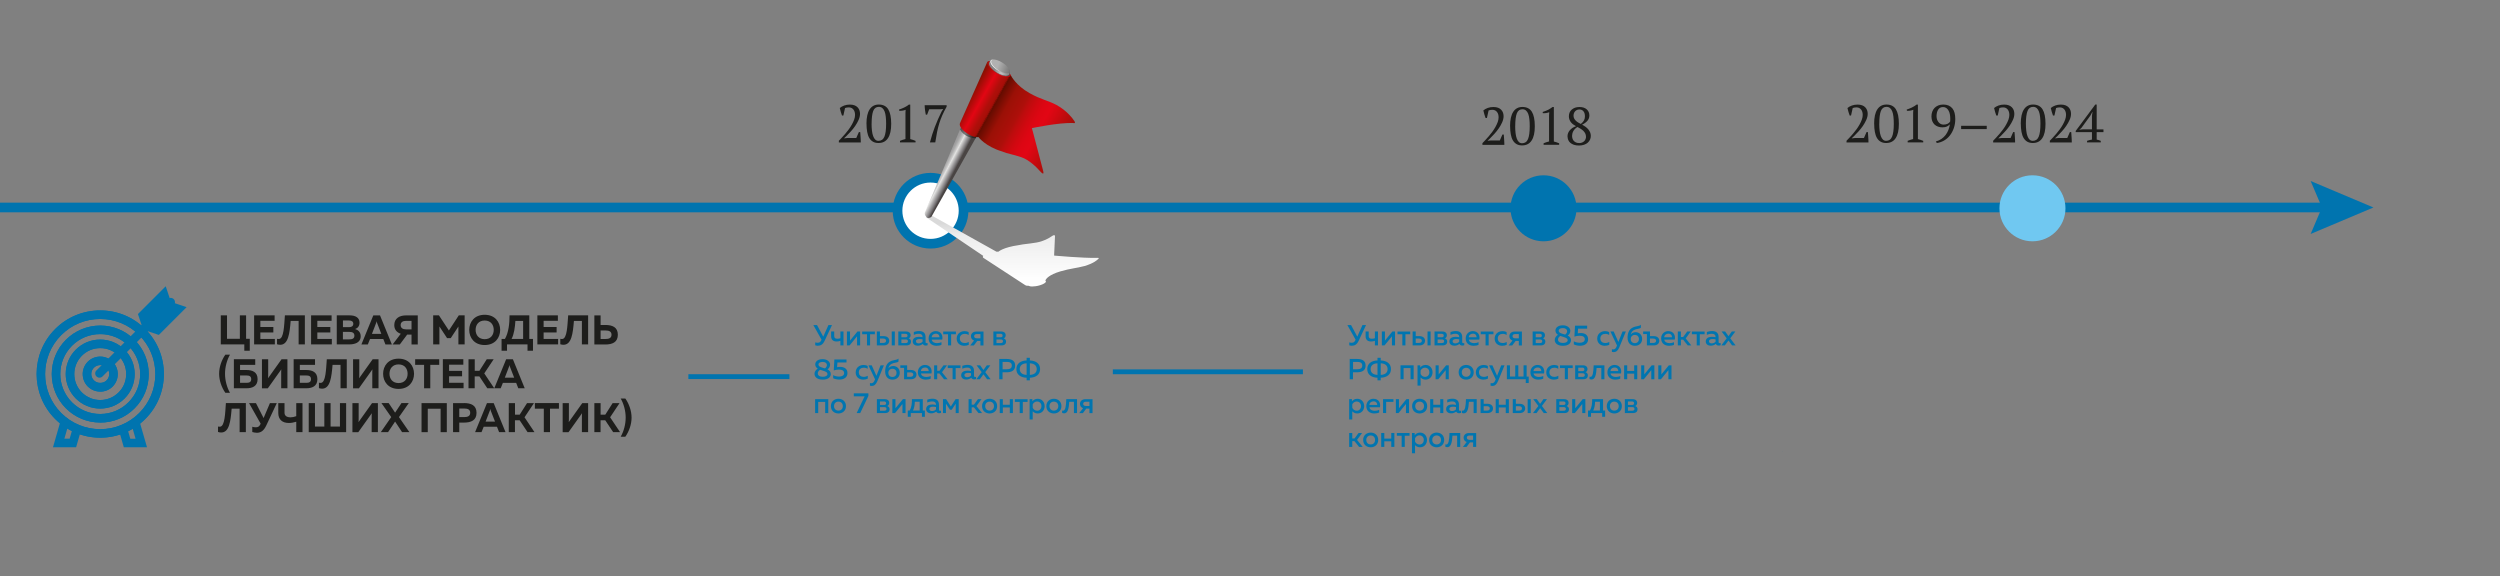 <?xml version="1.0" encoding="UTF-8"?><svg xmlns="http://www.w3.org/2000/svg" xmlns:xlink="http://www.w3.org/1999/xlink" viewBox="0 0 517.28 119.26"><rect x="0" y="0" width="517.28" height="119.26" fill="#808080" stroke="none"/><defs><style>.cls-1{fill:#0074af;}.cls-2{fill:#0075b0;}.cls-3{fill:#1d1d1b;}.cls-4{fill:#70c8f1;}.cls-5{fill:#494443;}.cls-6{stroke-dasharray:0 1;stroke-width:.5px;}.cls-6,.cls-7,.cls-8,.cls-9{stroke:#0074af;stroke-miterlimit:10;}.cls-6,.cls-8,.cls-9{fill:none;}.cls-7{fill:#fff;}.cls-7,.cls-8{stroke-width:2px;}.cls-10{fill:url(#linear-gradient-8);}.cls-11{fill:url(#linear-gradient-3);}.cls-12{fill:url(#linear-gradient-4);}.cls-13{fill:url(#linear-gradient-2);}.cls-14{fill:url(#linear-gradient-6);}.cls-15{fill:url(#linear-gradient-7);}.cls-16{fill:url(#linear-gradient-5);}.cls-17{fill:url(#linear-gradient);mix-blend-mode:multiply;}.cls-18{isolation:isolate;}</style><linearGradient id="linear-gradient" x1="209.48" y1="58.17" x2="209.48" y2="46.21" gradientTransform="matrix(1, 0, 0, 1, 0, 0)" gradientUnits="userSpaceOnUse"><stop offset="0" stop-color="#fff"/><stop offset=".8" stop-color="#ececec"/><stop offset="1" stop-color="#d9d9d9"/></linearGradient><linearGradient id="linear-gradient-2" x1="384.66" y1="33.36" x2="387.45" y2="35.31" gradientTransform="translate(-195.05) skewX(10)" gradientUnits="userSpaceOnUse"><stop offset="0" stop-color="#9c9b9c"/><stop offset=".07" stop-color="#a1a0a1"/><stop offset=".16" stop-color="#b1b1b1"/><stop offset=".26" stop-color="#cccbcb"/><stop offset=".32" stop-color="#e3e3e2"/><stop offset=".51" stop-color="#9f9d9e"/><stop offset=".61" stop-color="#7d7a7c"/><stop offset=".74" stop-color="#494443"/></linearGradient><linearGradient id="linear-gradient-3" x1="199.52" y1="25.25" x2="202.65" y2="27.14" gradientTransform="matrix(1, 0, 0, 1, 0, 0)" gradientUnits="userSpaceOnUse"><stop offset="0" stop-color="#4d4c4c"/><stop offset=".39" stop-color="#7a7a7b"/><stop offset=".84" stop-color="#2b2b2a"/><stop offset="1" stop-color="#2b2523"/></linearGradient><linearGradient id="linear-gradient-4" x1="220.23" y1="30.09" x2="200.95" y2="19.39" gradientTransform="matrix(1, 0, 0, 1, 0, 0)" gradientUnits="userSpaceOnUse"><stop offset="0" stop-color="#9b1006"/><stop offset=".06" stop-color="#ae0d09"/><stop offset=".21" stop-color="#d30811"/><stop offset=".28" stop-color="#e20614"/><stop offset=".35" stop-color="#dd0613"/><stop offset=".41" stop-color="#d10810"/><stop offset=".48" stop-color="#bd0c0d"/><stop offset=".52" stop-color="#ad0f0a"/><stop offset=".65" stop-color="#9b1006"/><stop offset=".76" stop-color="#630c00"/><stop offset=".76" stop-color="#710c02"/><stop offset=".77" stop-color="#870d04"/><stop offset=".77" stop-color="#980e07"/><stop offset=".78" stop-color="#a40e08"/><stop offset=".79" stop-color="#ab0e09"/><stop offset=".81" stop-color="#ad0f0a"/><stop offset=".89" stop-color="#e20613"/><stop offset=".91" stop-color="#d20710"/><stop offset=".96" stop-color="#aa0c08"/><stop offset="1" stop-color="#881002"/></linearGradient><linearGradient id="linear-gradient-5" x1="474.83" y1="100.54" x2="478.73" y2="103.75" gradientTransform="translate(-288.13 -50.54) rotate(-4.48) scale(.99 1.01) skewX(10.02)" gradientUnits="userSpaceOnUse"><stop offset="0" stop-color="#ad140e"/><stop offset="0" stop-color="#ae130e"/><stop offset=".3" stop-color="#d30911"/><stop offset=".46" stop-color="#e20613"/><stop offset=".58" stop-color="#d20710"/><stop offset=".82" stop-color="#aa0c08"/><stop offset="1" stop-color="#881002"/></linearGradient><linearGradient id="linear-gradient-6" x1="475.31" y1="100.58" x2="479.8" y2="103.6" gradientTransform="translate(-288.13 -50.54) rotate(-4.48) scale(.99 1.01) skewX(10.02)" gradientUnits="userSpaceOnUse"><stop offset="0" stop-color="#868586"/><stop offset=".27" stop-color="#c2c2c3"/><stop offset=".61" stop-color="#767475"/><stop offset=".74" stop-color="#494443"/></linearGradient><linearGradient id="linear-gradient-7" x1="475.83" y1="100.33" x2="479.14" y2="102.57" gradientTransform="translate(-288.13 -50.54) rotate(-4.48) scale(.99 1.01) skewX(10.02)" gradientUnits="userSpaceOnUse"><stop offset=".01" stop-color="#b1b1b1"/><stop offset="1" stop-color="#575756"/></linearGradient><linearGradient id="linear-gradient-8" x1="475.57" y1="100.29" x2="478.28" y2="102.22" gradientTransform="translate(-288.13 -50.54) rotate(-4.48) scale(.99 1.01) skewX(10.02)" gradientUnits="userSpaceOnUse"><stop offset="0" stop-color="#fff"/><stop offset="1" stop-color="#868686"/></linearGradient></defs><g class="cls-18"><g id="Layer_1"><g><g><line class="cls-8" x1="482.26" y1="42.93" x2="-2.91" y2="42.93"/><polygon class="cls-1" points="478.1 37.45 480.43 42.93 478.1 48.41 491.09 42.93 478.1 37.45"/></g><path class="cls-7" d="M199.37,43.6c0,3.77-3.06,6.83-6.83,6.83s-6.83-3.06-6.83-6.83,3.06-6.83,6.83-6.83,6.83,3.06,6.83,6.83Z"/><path class="cls-1" d="M326.2,43.1c0,3.77-3.06,6.83-6.83,6.83s-6.83-3.06-6.83-6.83,3.06-6.83,6.83-6.83,6.83,3.06,6.83,6.83Z"/><path class="cls-4" d="M427.37,43.1c0,3.77-3.06,6.83-6.83,6.83s-6.83-3.06-6.83-6.83,3.06-6.83,6.83-6.83,6.83,3.06,6.83,6.83Z"/><g><path class="cls-3" d="M174.5,23.91h-.28c-.08-.21-.16-.46-.25-.75-.08-.29-.16-.56-.21-.81,.26-.22,.56-.39,.92-.52,.36-.13,.75-.19,1.17-.19,.37,0,.68,.05,.95,.15s.48,.24,.65,.42c.17,.18,.3,.38,.38,.61,.08,.23,.12,.47,.12,.72,0,.41-.1,.83-.29,1.26s-.43,.85-.71,1.26-.59,.79-.92,1.15-.63,.67-.91,.95l-.46,.43v.04l.62-.07h1.89l.54-1.23h.28c.01,.16,.03,.34,.04,.53,.01,.19,.03,.38,.04,.58s.02,.38,.03,.56c0,.18,.01,.34,.01,.47h-4.54v-.35c.16-.17,.36-.37,.59-.62,.23-.24,.47-.51,.72-.8,.25-.29,.5-.6,.74-.93s.46-.67,.65-1.01c.19-.34,.35-.68,.47-1.02,.12-.34,.18-.66,.18-.97,0-.21-.03-.41-.08-.6-.05-.19-.14-.36-.25-.5-.11-.14-.24-.25-.4-.33-.16-.08-.34-.12-.54-.12-.15,0-.29,.01-.41,.03-.12,.02-.25,.05-.39,.1l-.35,1.57Z"/><path class="cls-3" d="M179.28,25.61c0-1.32,.22-2.31,.66-2.98,.44-.67,1.07-1,1.89-1,.89,0,1.54,.33,1.95,.98,.41,.66,.62,1.66,.62,3s-.22,2.31-.67,2.98c-.44,.67-1.1,1-1.96,1-.45,0-.83-.09-1.14-.27-.32-.18-.57-.44-.77-.78-.2-.34-.34-.76-.43-1.25s-.14-1.05-.14-1.68Zm1.06,.01c0,.53,.03,1,.08,1.44,.05,.43,.13,.8,.25,1.11,.11,.31,.26,.55,.44,.72s.4,.25,.65,.25c.58,0,.99-.28,1.23-.85s.36-1.46,.36-2.67c0-.53-.02-1-.07-1.44s-.12-.8-.24-1.11c-.12-.31-.27-.54-.47-.71s-.44-.25-.73-.25c-.55,0-.94,.28-1.16,.85s-.33,1.45-.33,2.66Z"/><path class="cls-3" d="M189.43,29.46h-3.21v-.32c.18-.08,.37-.15,.56-.21,.19-.06,.38-.12,.57-.16v-5.4l.04-.65c-.21,.08-.42,.14-.64,.17-.22,.03-.45,.05-.68,.04l-.05-.26c.34-.11,.69-.25,1.04-.41s.69-.37,1-.62h.28v7.14c.18,.04,.37,.1,.55,.16,.18,.06,.37,.13,.55,.21v.32Z"/><path class="cls-3" d="M191.84,23.73h-.28c-.03-.15-.06-.32-.09-.49-.03-.18-.05-.35-.08-.53-.02-.18-.04-.34-.05-.51s-.02-.31-.02-.44h4.55v.32c-.37,.65-.67,1.25-.91,1.8s-.45,1.11-.62,1.67c-.17,.56-.32,1.15-.45,1.78-.12,.63-.25,1.34-.37,2.13h-1.1c.27-1.07,.61-2.13,1.01-3.19,.4-1.06,.87-2.12,1.4-3.19l.33-.53-.57,.06h-2.33l-.43,1.12Z"/></g><g><path class="cls-3" d="M307.66,24.41h-.28c-.08-.21-.16-.46-.25-.75-.08-.29-.16-.56-.21-.81,.26-.22,.56-.39,.92-.52,.36-.13,.75-.19,1.17-.19,.37,0,.68,.05,.95,.15s.48,.24,.65,.42c.17,.18,.3,.38,.38,.61,.08,.23,.12,.47,.12,.72,0,.41-.1,.83-.29,1.26s-.43,.85-.71,1.26-.59,.79-.92,1.15-.63,.67-.91,.95l-.46,.43v.04l.62-.07h1.89l.54-1.23h.28c.01,.16,.03,.34,.04,.53,.01,.19,.03,.38,.04,.58s.02,.38,.03,.56c0,.18,.01,.34,.01,.47h-4.54v-.35c.16-.17,.36-.37,.59-.62,.23-.24,.47-.51,.72-.8,.25-.29,.5-.6,.74-.93s.46-.67,.65-1.01c.19-.34,.35-.68,.47-1.02,.12-.34,.18-.66,.18-.97,0-.21-.03-.41-.08-.6-.05-.19-.14-.36-.25-.5-.11-.14-.24-.25-.4-.33-.16-.08-.34-.12-.54-.12-.15,0-.29,.01-.41,.03-.12,.02-.25,.05-.39,.1l-.35,1.57Z"/><path class="cls-3" d="M312.45,26.11c0-1.32,.22-2.31,.66-2.98,.44-.67,1.07-1,1.89-1,.89,0,1.54,.33,1.95,.98,.41,.66,.62,1.66,.62,3s-.22,2.31-.67,2.98c-.44,.67-1.1,1-1.96,1-.45,0-.83-.09-1.14-.27-.32-.18-.57-.44-.77-.78-.2-.34-.34-.76-.43-1.25s-.14-1.05-.14-1.68Zm1.06,.01c0,.53,.03,1,.08,1.44,.05,.43,.13,.8,.25,1.11,.11,.31,.26,.55,.44,.72s.4,.25,.65,.25c.58,0,.99-.28,1.23-.85s.36-1.46,.36-2.67c0-.53-.02-1-.07-1.44s-.12-.8-.24-1.11c-.12-.31-.27-.54-.47-.71s-.44-.25-.73-.25c-.55,0-.94,.28-1.16,.85s-.33,1.45-.33,2.66Z"/><path class="cls-3" d="M322.6,29.96h-3.21v-.32c.18-.08,.37-.15,.56-.21,.19-.06,.38-.12,.57-.16v-5.4l.04-.65c-.21,.08-.42,.14-.64,.17-.22,.03-.45,.05-.68,.04l-.05-.26c.34-.11,.69-.25,1.04-.41s.69-.37,1-.62h.28v7.14c.18,.04,.37,.1,.55,.16,.18,.06,.37,.13,.55,.21v.32Z"/><path class="cls-3" d="M324.33,28.24c0-.25,.04-.49,.13-.71,.09-.22,.21-.42,.37-.6,.16-.18,.35-.34,.56-.48,.22-.14,.45-.25,.71-.34-.21-.11-.4-.23-.58-.36-.18-.13-.34-.28-.47-.45-.13-.17-.24-.35-.31-.56-.08-.2-.12-.43-.12-.68,0-.29,.05-.55,.15-.78,.1-.23,.25-.44,.44-.6,.19-.17,.42-.3,.69-.4,.27-.09,.57-.14,.9-.14,.65,0,1.15,.16,1.52,.49,.36,.33,.54,.75,.54,1.26,0,.43-.14,.8-.42,1.12-.28,.32-.65,.58-1.09,.79,.26,.13,.5,.28,.72,.44,.22,.16,.41,.34,.57,.53s.28,.4,.38,.62c.09,.22,.14,.46,.14,.72,0,.27-.05,.53-.16,.77-.11,.24-.26,.45-.47,.64s-.47,.33-.77,.43c-.31,.11-.66,.16-1.05,.16s-.76-.05-1.05-.15c-.29-.1-.54-.24-.74-.41-.2-.17-.34-.37-.43-.59s-.14-.46-.14-.7Zm3.83,.06c0-.25-.05-.48-.15-.68s-.23-.38-.39-.54c-.16-.16-.35-.3-.57-.44-.21-.13-.44-.25-.66-.37-.21,.13-.39,.27-.53,.42s-.25,.32-.34,.48c-.09,.17-.15,.33-.18,.49s-.06,.31-.06,.45c0,.18,.03,.36,.08,.54s.14,.34,.26,.48c.12,.14,.27,.25,.46,.34,.19,.09,.42,.13,.69,.13,.23,0,.43-.04,.61-.12,.18-.08,.32-.18,.44-.3,.12-.13,.21-.27,.26-.43,.06-.16,.09-.32,.09-.47Zm-2.58-4.38c0,.23,.04,.42,.13,.59s.2,.32,.34,.46c.14,.14,.3,.26,.48,.37,.18,.11,.37,.21,.56,.31,.31-.25,.53-.5,.66-.75,.13-.25,.19-.52,.19-.83,0-.45-.1-.8-.31-1.05-.2-.25-.48-.37-.84-.37-.2,0-.37,.04-.52,.11-.15,.07-.27,.17-.38,.29s-.18,.25-.23,.4-.08,.31-.08,.47Z"/></g><g><path class="cls-3" d="M383,23.91h-.28c-.08-.21-.16-.46-.25-.75-.08-.29-.16-.56-.21-.81,.26-.22,.56-.39,.92-.52,.36-.13,.75-.19,1.17-.19,.37,0,.68,.05,.95,.15s.48,.24,.65,.42c.17,.18,.3,.38,.38,.61,.08,.23,.12,.47,.12,.72,0,.41-.1,.83-.29,1.26s-.43,.85-.71,1.26-.59,.79-.92,1.15-.63,.67-.91,.95l-.46,.43v.04l.62-.07h1.89l.54-1.23h.28c.01,.16,.03,.34,.04,.53,.01,.19,.03,.38,.04,.58s.02,.38,.03,.56c0,.18,.01,.34,.01,.47h-4.54v-.35c.16-.17,.36-.37,.59-.62,.23-.24,.47-.51,.72-.8,.25-.29,.5-.6,.74-.93s.46-.67,.65-1.01c.19-.34,.35-.68,.47-1.02,.12-.34,.18-.66,.18-.97,0-.21-.03-.41-.08-.6-.05-.19-.14-.36-.25-.5-.11-.14-.24-.25-.4-.33-.16-.08-.34-.12-.54-.12-.15,0-.29,.01-.41,.03-.12,.02-.25,.05-.39,.1l-.35,1.57Z"/><path class="cls-3" d="M387.78,25.61c0-1.32,.22-2.31,.66-2.98,.44-.67,1.07-1,1.89-1,.89,0,1.54,.33,1.95,.98,.41,.66,.62,1.66,.62,3s-.22,2.31-.67,2.98c-.44,.67-1.1,1-1.96,1-.45,0-.83-.09-1.14-.27-.32-.18-.57-.44-.77-.78-.2-.34-.34-.76-.43-1.25s-.14-1.05-.14-1.68Zm1.06,.01c0,.53,.03,1,.08,1.44,.05,.43,.13,.8,.25,1.11,.11,.31,.26,.55,.44,.72s.4,.25,.65,.25c.58,0,.99-.28,1.23-.85s.36-1.46,.36-2.67c0-.53-.02-1-.07-1.44s-.12-.8-.24-1.11c-.12-.31-.27-.54-.47-.71s-.44-.25-.73-.25c-.55,0-.94,.28-1.16,.85s-.33,1.45-.33,2.66Z"/><path class="cls-3" d="M397.93,29.46h-3.21v-.32c.18-.08,.37-.15,.56-.21,.19-.06,.38-.12,.57-.16v-5.4l.04-.65c-.21,.08-.42,.14-.64,.17-.22,.03-.45,.05-.68,.04l-.05-.26c.34-.11,.69-.25,1.04-.41s.69-.37,1-.62h.28v7.14c.18,.04,.37,.1,.55,.16,.18,.06,.37,.13,.55,.21v.32Z"/><path class="cls-3" d="M399.64,24.11c0-.36,.05-.69,.16-.99,.11-.3,.26-.56,.47-.78s.47-.39,.77-.52c.3-.12,.66-.19,1.05-.19,.42,0,.79,.07,1.11,.21,.31,.14,.57,.34,.78,.6s.36,.57,.45,.94,.14,.78,.14,1.23c0,.68-.1,1.31-.3,1.89-.2,.58-.47,1.09-.81,1.52-.34,.44-.74,.79-1.21,1.06s-.97,.44-1.5,.51l-.2-.32c.43-.12,.82-.29,1.15-.52s.62-.5,.86-.81,.43-.66,.58-1.03c.15-.38,.25-.78,.31-1.19-.17,.18-.37,.33-.6,.45-.23,.12-.54,.18-.94,.18-.33,0-.63-.05-.91-.15-.28-.1-.52-.24-.72-.43-.2-.19-.35-.42-.47-.7-.11-.28-.17-.6-.17-.96Zm1.06-.01c0,.21,.03,.42,.1,.62,.07,.2,.16,.38,.29,.54,.12,.16,.27,.28,.45,.38,.18,.1,.37,.14,.59,.14,.35,0,.64-.06,.87-.18,.23-.12,.4-.27,.51-.46,.01-.09,.02-.21,.02-.36v-.33c0-.26-.03-.53-.08-.81-.05-.28-.14-.52-.26-.74-.12-.22-.27-.4-.46-.54-.19-.14-.42-.21-.68-.21-.44,0-.78,.17-1.01,.52-.23,.35-.35,.82-.35,1.42Z"/><path class="cls-3" d="M405.78,26.03h5.3v.68h-5.3v-.68Z"/><path class="cls-3" d="M413.33,23.91h-.27c-.08-.21-.16-.46-.25-.75-.08-.29-.16-.56-.21-.81,.26-.22,.56-.39,.92-.52,.36-.13,.75-.19,1.17-.19,.37,0,.68,.05,.95,.15,.26,.1,.48,.24,.65,.42,.17,.18,.3,.38,.38,.61,.08,.23,.12,.47,.12,.72,0,.41-.09,.83-.29,1.26-.19,.43-.43,.85-.71,1.26s-.59,.79-.92,1.15-.63,.67-.91,.95l-.46,.43v.04l.62-.07h1.89l.54-1.23h.28c.01,.16,.03,.34,.04,.53,.01,.19,.03,.38,.04,.58,.01,.19,.02,.38,.03,.56,0,.18,.01,.34,.01,.47h-4.54v-.35c.16-.17,.36-.37,.59-.62,.23-.24,.47-.51,.72-.8,.25-.29,.5-.6,.74-.93,.25-.33,.46-.67,.65-1.01,.19-.34,.35-.68,.47-1.02,.12-.34,.18-.66,.18-.97,0-.21-.03-.41-.08-.6s-.14-.36-.25-.5c-.11-.14-.24-.25-.4-.33-.16-.08-.34-.12-.54-.12-.15,0-.29,.01-.41,.03-.12,.02-.25,.05-.38,.1l-.35,1.57Z"/><path class="cls-3" d="M418.12,25.61c0-1.32,.22-2.31,.66-2.98,.44-.67,1.07-1,1.89-1,.89,0,1.54,.33,1.95,.98,.41,.66,.62,1.66,.62,3s-.22,2.31-.67,2.98c-.44,.67-1.1,1-1.96,1-.45,0-.83-.09-1.14-.27s-.57-.44-.77-.78c-.2-.34-.34-.76-.43-1.25s-.14-1.05-.14-1.68Zm1.06,.01c0,.53,.03,1,.08,1.44,.05,.43,.13,.8,.25,1.11,.11,.31,.26,.55,.44,.72s.4,.25,.65,.25c.58,0,.99-.28,1.23-.85s.36-1.46,.36-2.67c0-.53-.02-1-.07-1.44s-.12-.8-.24-1.11-.27-.54-.47-.71-.44-.25-.73-.25c-.55,0-.94,.28-1.16,.85s-.34,1.45-.34,2.66Z"/><path class="cls-3" d="M425.06,23.91h-.27c-.08-.21-.16-.46-.25-.75-.08-.29-.16-.56-.21-.81,.26-.22,.56-.39,.92-.52,.36-.13,.75-.19,1.17-.19,.37,0,.68,.05,.95,.15,.26,.1,.48,.24,.65,.42,.17,.18,.3,.38,.38,.61,.08,.23,.12,.47,.12,.72,0,.41-.09,.83-.29,1.26-.19,.43-.43,.85-.71,1.26s-.59,.79-.92,1.15-.63,.67-.91,.95l-.46,.43v.04l.62-.07h1.89l.54-1.23h.28c.01,.16,.03,.34,.04,.53,.01,.19,.03,.38,.04,.58,.01,.19,.02,.38,.03,.56,0,.18,.01,.34,.01,.47h-4.54v-.35c.16-.17,.36-.37,.59-.62,.23-.24,.47-.51,.72-.8,.25-.29,.5-.6,.74-.93,.25-.33,.46-.67,.65-1.01,.19-.34,.35-.68,.47-1.02,.12-.34,.18-.66,.18-.97,0-.21-.03-.41-.08-.6s-.14-.36-.25-.5c-.11-.14-.24-.25-.4-.33-.16-.08-.34-.12-.54-.12-.15,0-.29,.01-.41,.03-.12,.02-.25,.05-.38,.1l-.35,1.57Z"/><path class="cls-3" d="M434.68,29.46h-2.84v-.32c.36-.12,.7-.21,1.01-.26v-1.54h-3.36v-.25l4.05-5.46h.29v5.14h1.4v.57h-1.4v1.54c.29,.06,.56,.15,.84,.26v.32Zm-1.83-5.52l.12-.79h-.03l-.43,.79-1.85,2.54-.44,.36,.78-.08h1.85v-2.83Z"/></g><g><path class="cls-17" d="M226.91,53.36c-2.97,.05-8.47-.45-8.78-.47h-.01v-.23h0v-.05l.17-3.7h0c.02-.49-.54-.12-.59-.08-.65,.46-1.77,1.1-3.22,1.35-1.83,.31-2.66,.31-3.68,.54h0c-3.25,.46-4.2,1.35-4.2,1.35,0,0-.17-.02-.44,0l-13.32-7.44s-.68-.17-.94-.06c-.42,.25-.26,.41-.16,.48l11.71,7.9c-.15,.18-.1,.32,.05,.42l8.63,5.63s.07,.04,.1,.05c.08,.05,.22,.1,.52,.07h.04l.16,.06h0c.12,.06,.32,.1,.56,.1h.06c.45,0,1.03-.08,1.59-.25,.74-.22,1.22-.53,1.25-.75h0s0-.05-.01-.08h0l-.1-.22s0-.02-.01-.03h0c.08-.04,.13-.09,.14-.14h0c.03-.07,.56-.95,2.98-1.66,2.09-.61,3.33-.66,4.97-1.1,2.01-.58,2.73-1.35,2.73-1.35,.62-.46-.18-.34-.18-.34Z"/><path class="cls-13" d="M202.69,23.86c-1.24-.74-2.42-.9-2.65-.35l-8.67,20.44c-.06,.16-.13,.52,.42,1.07,.32,.26,.91-.13,.91-.13l10.4-18.49-.41-2.55Z"/><path class="cls-11" d="M202.45,24.43s-1.7-.15-2.9,.24l-.89,2.11c.78,1.56,2.55,1.8,3.21,1.84l.29-.52,.29-3.66Z"/><path class="cls-12" d="M222.05,24.7s-1.13-1.71-3.46-2.99c-1.88-.98-3.13-1.08-5.56-2.44-2.79-1.56-3.8-3.54-3.87-3.67l-4.35-2.79c-.22-.14-.48-.08-.58,.13l-5.59,12.53c-.19,.42,.07,1.18,1.45,2.13,1.38,.95,2.36,.76,2.36,.76,0,0,1.43,1.96,4.93,2.99h0c1.14,.51,1.97,.5,3.97,1.19,1.58,.55,3.06,1.98,3.95,2.99,.07,.08,.83,.92,.54-.18h0l-2.16-8.22-.04-.11h0l-.13-.51h.01c.29-.06,5.52-1.16,8.52-1.06,0,0,.87,.28,0-.75Z"/><path class="cls-16" d="M208.91,15.24l-4.11-2.57h0c-.32-.06-.45,.06-.49,.17,0,.03-.01,.06-.02,.09v.08c0,.62,.84,1.58,2.04,2.27,1.34,.77,2.6,.91,2.83,.31h0c-.04-.14-.13-.27-.25-.35Z"/><path class="cls-14" d="M208.95,15.27s0-.04,0-.06l-.02-.49-.03-.18c-.32-.42-1.13-.92-1.75-1.28-.79-.46-1.55-.66-2.03-.59l-.17-.14-.23,.33s-.03,.04-.04,.05h0s-.02,.04-.03,.06c-.2,.53,.59,1.51,1.77,2.19,1.18,.68,2.29,.8,2.49,.27,.02-.05,.03-.11,.03-.18h0Z"/><path class="cls-5" d="M208.84,14.46l.03,.16,.02,.49s0,.04,0,.06h0c0,.06-.01,.12-.03,.18-.2,.53-1.32,.41-2.49-.27-.63-.36-1.15-.81-1.47-1.24,.31,.45,.86,.94,1.54,1.34,1.18,.68,2.29,.8,2.49,.27,.02-.05,.03-.11,.03-.18h0s0-.04,0-.06l-.02-.49-.03-.18s-.04-.05-.07-.08Z"/><path class="cls-15" d="M208.91,14.91c-.19,.49-1.23,.38-2.33-.26-1.1-.63-1.84-1.55-1.66-2.04,.19-.49,1.23-.38,2.33,.26,1.1,.63,1.84,1.55,1.66,2.04Z"/><path class="cls-10" d="M206.76,14.64c-1.1-.63-1.84-1.55-1.66-2.04,.06-.16,.21-.26,.42-.29-.02,0-.04,0-.06,0-.24,.03-.41,.12-.48,.3-.19,.49,.55,1.41,1.66,2.04,.68,.39,1.34,.59,1.79,.56,.02,0,.04,0,.06,0-.45,0-1.08-.19-1.73-.56Z"/></g></g><line class="cls-9" x1="142.43" y1="77.93" x2="163.34" y2="77.93"/><line class="cls-9" x1="230.26" y1="76.93" x2="269.59" y2="76.93"/><g><path class="cls-2" d="M169.28,71.55c-.19,0-.4-.04-.6-.1v-.61c.14,.05,.32,.08,.49,.08,.35,0,.58-.13,.74-.47l.08-.16-1.7-3.03h.76l1.29,2.4,1.07-2.4h.74l-1.52,3.24c-.37,.8-.85,1.03-1.35,1.03Z"/><path class="cls-2" d="M173.89,71.47v-.95c-.25,.09-.48,.14-.8,.14-.64,0-1.12-.33-1.12-1.06v-1.01h.64v.95c0,.42,.26,.55,.66,.55,.24,0,.43-.04,.62-.11v-1.39h.64v2.88h-.64Z"/><path class="cls-2" d="M175.24,71.47v-2.88h.64v1.88l1.54-1.88h.55v2.88h-.64v-1.88l-1.54,1.88h-.55Z"/><path class="cls-2" d="M179.39,71.47v-2.31h-1v-.56h2.63v.56h-.99v2.31h-.64Z"/><path class="cls-2" d="M181.43,71.47v-2.88h.64v.96h.79c.73,0,1.14,.41,1.14,.96s-.41,.96-1.14,.96h-1.43Zm.64-.51h.66c.38,0,.61-.16,.61-.45s-.23-.46-.61-.46h-.66v.91Zm2.44,.51v-2.88h.64v2.88h-.64Z"/><path class="cls-2" d="M185.87,71.47v-2.88h1.64c.58,0,.91,.32,.91,.77,0,.32-.16,.55-.41,.65,.27,.08,.49,.31,.49,.67,0,.44-.28,.79-.95,.79h-1.69Zm.64-1.68h.86c.23,0,.41-.09,.41-.35,0-.28-.21-.37-.41-.37h-.86v.71Zm0,1.19h.89c.26,0,.46-.09,.46-.37,0-.29-.22-.37-.44-.37h-.91v.74Z"/><path class="cls-2" d="M191.74,71.01c.07,0,.13-.02,.19-.04v.46c-.12,.05-.26,.07-.41,.07-.26,0-.47-.1-.58-.34-.28,.23-.64,.37-1.08,.37-.52,0-1.01-.29-1.01-.88,0-.74,.68-.96,1.28-.96,.25,0,.52,.04,.75,.08v-.1c0-.36-.26-.61-.76-.61-.43,0-.78,.11-1.04,.22v-.59c.23-.08,.64-.19,1.1-.19,.82,0,1.33,.39,1.33,1.26v1.03c0,.16,.1,.21,.21,.21Zm-2.22-.39c0,.28,.25,.43,.54,.43,.31,0,.61-.11,.83-.34v-.49c-.17-.04-.42-.07-.62-.07-.37,0-.75,.11-.75,.47Z"/><path class="cls-2" d="M193.6,68.51c1.15,0,1.54,.92,1.36,1.76h-2.17c.07,.52,.58,.73,1.1,.73,.35,0,.67-.08,.91-.2v.55c-.26,.13-.63,.2-1.03,.2-.88,0-1.63-.5-1.63-1.52s.79-1.52,1.46-1.52Zm.03,.53c-.43,0-.82,.26-.85,.74h1.6c.04-.25-.12-.74-.75-.74Z"/><path class="cls-2" d="M196.16,71.47v-2.31h-1v-.56h2.63v.56h-.99v2.31h-.64Z"/><path class="cls-2" d="M199.54,68.51c.32,0,.64,.07,.89,.22v.59c-.21-.15-.5-.24-.8-.24-.51,0-1.03,.27-1.03,.95s.5,.95,1.01,.95c.31,0,.61-.09,.84-.22v.59c-.28,.13-.59,.2-.95,.2-.77,0-1.55-.47-1.55-1.49s.82-1.54,1.59-1.54Z"/><path class="cls-2" d="M200.75,71.47l.79-1.01c-.42-.14-.64-.5-.64-.89,0-.52,.39-.97,1.11-.97h1.49v2.88h-.64v-.94h-.65l-.71,.94h-.74Zm1.37-1.46h.74v-.89h-.74c-.35,0-.56,.16-.56,.44s.21,.44,.56,.44Z"/><path class="cls-2" d="M205.54,71.47v-2.88h1.64c.58,0,.91,.32,.91,.77,0,.32-.16,.55-.41,.65,.27,.08,.49,.31,.49,.67,0,.44-.28,.79-.95,.79h-1.69Zm.64-1.68h.86c.23,0,.41-.09,.41-.35,0-.28-.21-.37-.41-.37h-.86v.71Zm0,1.19h.89c.26,0,.46-.09,.46-.37,0-.29-.22-.37-.44-.37h-.91v.74Z"/><path class="cls-2" d="M170.21,74.31c.98,0,1.54,.56,1.55,1.13,0,.38-.17,.73-.54,.99,.38,.19,.68,.48,.68,.97,0,.58-.49,1.15-1.67,1.15s-1.7-.58-1.7-1.21c0-.39,.23-.8,.67-1.07-.3-.19-.52-.46-.52-.87,0-.53,.46-1.09,1.53-1.09Zm-.52,2.2c-.33,.2-.48,.49-.48,.75,0,.42,.35,.7,1.05,.7,.55,0,.95-.22,.95-.54,0-.44-.44-.56-.93-.72-.18-.05-.38-.11-.59-.19Zm.49-1.62c-.53,0-.83,.23-.83,.5,0,.46,.47,.58,.91,.71,.13,.04,.28,.08,.44,.13,.26-.2,.4-.47,.4-.71,0-.35-.31-.64-.91-.64Z"/><path class="cls-2" d="M175.15,74.39v.61h-1.88l-.06,.98c.2-.05,.41-.07,.62-.07,.79,0,1.52,.34,1.52,1.3,0,.88-.75,1.33-1.65,1.33-.47,0-.95-.1-1.31-.28v-.64c.34,.2,.8,.3,1.23,.3,.61,0,1.04-.24,1.04-.72,0-.54-.46-.73-1.11-.73-.33,0-.71,.07-1.04,.18l.13-2.27h2.51Z"/><path class="cls-2" d="M178.64,75.51c.32,0,.64,.07,.89,.22v.59c-.21-.15-.5-.24-.8-.24-.51,0-1.03,.27-1.03,.95s.5,.95,1.01,.95c.31,0,.61-.09,.84-.22v.59c-.28,.13-.59,.2-.95,.2-.77,0-1.55-.47-1.55-1.49s.82-1.54,1.59-1.54Z"/><path class="cls-2" d="M182.22,75.59h.67l-1.35,3.27c-.31,.75-.72,1-1.16,1-.13,0-.25-.02-.38-.05v-.55c.1,.03,.2,.04,.29,.04,.31,0,.55-.22,.71-.67l.06-.14-1.37-2.9h.68l.97,2.17,.86-2.17Z"/><path class="cls-2" d="M184.66,78.55c-.86,0-1.51-.55-1.51-1.71,0-1,.37-1.63,.89-1.96,.83-.51,1.46-.29,1.87-.69v.62c-.4,.31-.88,.17-1.49,.51-.37,.21-.53,.58-.61,.91,.19-.29,.56-.5,1.01-.5,.73,0,1.35,.53,1.35,1.4s-.63,1.42-1.5,1.42Zm-.01-.55c.58,0,.86-.41,.86-.85s-.28-.85-.86-.85-.85,.45-.85,.85c0,.44,.29,.85,.85,.85Z"/><path class="cls-2" d="M188.49,76.55c.73,0,1.14,.41,1.14,.96s-.41,.96-1.14,.96h-1.43v-2.35h-.77v-.53h1.41v.96h.79Zm-.13,1.41c.38,0,.61-.16,.61-.45s-.23-.46-.61-.46h-.66v.91h.66Z"/><path class="cls-2" d="M191.37,75.51c1.15,0,1.54,.92,1.36,1.76h-2.17c.07,.52,.58,.73,1.1,.73,.35,0,.67-.08,.91-.2v.55c-.26,.13-.63,.2-1.03,.2-.88,0-1.63-.5-1.63-1.52s.79-1.52,1.46-1.52Zm.03,.53c-.43,0-.82,.26-.85,.74h1.6c.04-.25-.12-.74-.75-.74Z"/><path class="cls-2" d="M193.28,78.47v-2.88h.64v1.14h.47l.83-1.14h.73l-1.04,1.43,1.16,1.45h-.74l-.95-1.19h-.46v1.19h-.64Z"/><path class="cls-2" d="M197.1,78.47v-2.31h-1v-.56h2.63v.56h-.99v2.31h-.64Z"/><path class="cls-2" d="M201.77,78.01c.07,0,.13-.02,.19-.04v.46c-.12,.05-.26,.07-.41,.07-.26,0-.47-.1-.58-.34-.28,.23-.64,.37-1.08,.37-.52,0-1.01-.29-1.01-.88,0-.74,.68-.96,1.28-.96,.25,0,.52,.04,.75,.08v-.1c0-.36-.26-.61-.76-.61-.43,0-.78,.11-1.04,.22v-.59c.23-.08,.64-.19,1.1-.19,.82,0,1.33,.39,1.33,1.26v1.03c0,.16,.1,.21,.21,.21Zm-2.22-.39c0,.28,.25,.43,.54,.43,.31,0,.61-.11,.83-.34v-.49c-.17-.04-.42-.07-.62-.07-.37,0-.75,.11-.75,.47Z"/><path class="cls-2" d="M204.91,75.59l-1.05,1.41,1.11,1.47h-.73l-.75-1.02-.75,1.02h-.73l1.11-1.47-1.05-1.41h.73l.69,.97,.69-.97h.73Z"/><path class="cls-2" d="M208.26,74.27c1,0,1.79,.31,1.79,1.38s-.8,1.38-1.79,1.38h-.82v1.44h-.68v-4.2h1.5Zm.04,.62h-.85v1.51h.85c.58,0,1.06-.14,1.06-.76s-.48-.76-1.06-.76Z"/><path class="cls-2" d="M212.42,78.7v-.54c-1.28-.04-2.12-.68-2.12-1.79s.83-1.75,2.12-1.79v-.54h.67v.54c1.29,.05,2.12,.68,2.12,1.79s-.83,1.74-2.12,1.79v.54h-.67Zm0-1.13v-2.4c-1,.05-1.42,.53-1.42,1.2s.43,1.15,1.42,1.2Zm.67,0c1-.05,1.42-.53,1.42-1.2s-.43-1.15-1.42-1.2v2.4Z"/><path class="cls-2" d="M168.66,85.47v-2.88h2.72v2.88h-.64v-2.31h-1.44v2.31h-.64Z"/><path class="cls-2" d="M173.48,82.51c.81,0,1.56,.52,1.56,1.52s-.75,1.52-1.56,1.52-1.56-.52-1.56-1.52,.76-1.52,1.56-1.52Zm0,.59c-.54,0-.91,.37-.91,.93s.37,.93,.91,.93,.91-.37,.91-.93-.37-.93-.91-.93Z"/><path class="cls-2" d="M179.68,81.39v.54l-1.69,3.54h-.74l1.66-3.47h-2.25v-.61h3.03Z"/><path class="cls-2" d="M181.44,85.47v-2.88h1.64c.58,0,.91,.32,.91,.77,0,.32-.16,.55-.41,.65,.27,.08,.49,.31,.49,.67,0,.44-.28,.79-.95,.79h-1.69Zm.64-1.68h.86c.23,0,.41-.09,.41-.35,0-.28-.21-.37-.41-.37h-.86v.71Zm0,1.19h.89c.26,0,.46-.09,.46-.37,0-.29-.22-.37-.44-.37h-.91v.74Z"/><path class="cls-2" d="M184.64,85.47v-2.88h.64v1.88l1.54-1.88h.55v2.88h-.64v-1.88l-1.54,1.88h-.55Z"/><path class="cls-2" d="M187.83,86.24v-1.3h.4c.35-.62,.47-1.35,.46-2.35h2.25v2.35h.43v1.3h-.61v-.77h-2.31v.77h-.61Zm1.07-1.3h1.39v-1.82h-1c-.02,.77-.14,1.31-.38,1.82Z"/><path class="cls-2" d="M194.52,85.01c.07,0,.13-.02,.19-.04v.46c-.12,.05-.26,.07-.41,.07-.26,0-.47-.1-.58-.34-.28,.23-.64,.37-1.08,.37-.52,0-1.01-.29-1.01-.88,0-.74,.68-.96,1.28-.96,.25,0,.52,.04,.75,.08v-.1c0-.36-.26-.61-.76-.61-.43,0-.78,.11-1.04,.22v-.59c.23-.08,.64-.19,1.1-.19,.82,0,1.33,.39,1.33,1.26v1.03c0,.16,.1,.21,.21,.21Zm-2.22-.39c0,.28,.25,.43,.54,.43,.31,0,.61-.11,.83-.34v-.49c-.17-.04-.42-.07-.62-.07-.37,0-.75,.11-.75,.47Z"/><path class="cls-2" d="M195.11,85.47v-2.88h.65l.98,1.52,.98-1.52h.65v2.88h-.62v-1.95l-.82,1.26h-.38l-.82-1.26v1.95h-.62Z"/><path class="cls-2" d="M200.41,85.47v-2.88h.64v1.14h.47l.83-1.14h.73l-1.04,1.43,1.16,1.45h-.74l-.95-1.19h-.46v1.19h-.64Z"/><path class="cls-2" d="M204.76,82.51c.81,0,1.56,.52,1.56,1.52s-.75,1.52-1.56,1.52-1.56-.52-1.56-1.52,.76-1.52,1.56-1.52Zm0,.59c-.54,0-.91,.37-.91,.93s.37,.93,.91,.93,.91-.37,.91-.93-.37-.93-.91-.93Z"/><path class="cls-2" d="M206.86,85.47v-2.88h.64v1.16h1.44v-1.16h.64v2.88h-.64v-1.16h-1.44v1.16h-.64Z"/><path class="cls-2" d="M210.99,85.47v-2.31h-1v-.56h2.63v.56h-.99v2.31h-.64Z"/><path class="cls-2" d="M214.72,82.51c.86,0,1.43,.69,1.43,1.52s-.56,1.52-1.43,1.52c-.5,0-.84-.22-1.04-.45v1.69h-.64v-4.2h.57v.45c.23-.28,.57-.53,1.11-.53Zm-.12,.56c-.44,0-.78,.29-.92,.6v.7c.14,.32,.47,.61,.92,.61,.52,0,.89-.39,.89-.95s-.37-.95-.89-.95Z"/><path class="cls-2" d="M218.06,82.51c.81,0,1.56,.52,1.56,1.52s-.75,1.52-1.56,1.52-1.56-.52-1.56-1.52,.76-1.52,1.56-1.52Zm0,.59c-.54,0-.91,.37-.91,.93s.37,.93,.91,.93,.91-.37,.91-.93-.37-.93-.91-.93Z"/><path class="cls-2" d="M220.17,85.52c-.12,0-.25-.02-.4-.08v-.5c.07,.02,.13,.04,.19,.04,.49,0,.62-.96,.67-2.39h2.22v2.88h-.64v-2.33h-.97c-.08,1.39-.3,2.39-1.07,2.39Z"/><path class="cls-2" d="M223.31,85.47l.79-1.01c-.42-.14-.64-.5-.64-.89,0-.52,.39-.97,1.11-.97h1.49v2.88h-.64v-.94h-.65l-.71,.94h-.74Zm1.37-1.46h.74v-.89h-.74c-.35,0-.56,.16-.56,.44s.21,.44,.56,.44Z"/></g><g><path class="cls-2" d="M279.78,71.55c-.19,0-.4-.04-.6-.1v-.61c.14,.05,.32,.08,.49,.08,.35,0,.58-.13,.74-.47l.08-.16-1.7-3.03h.76l1.29,2.4,1.07-2.4h.74l-1.52,3.24c-.37,.8-.85,1.03-1.35,1.03Z"/><path class="cls-2" d="M284.48,71.47v-.95c-.25,.09-.48,.14-.8,.14-.64,0-1.12-.33-1.12-1.06v-1.01h.64v.95c0,.42,.26,.55,.66,.55,.24,0,.43-.04,.62-.11v-1.39h.64v2.88h-.64Z"/><path class="cls-2" d="M285.92,71.47v-2.88h.64v1.88l1.54-1.88h.55v2.88h-.64v-1.88l-1.54,1.88h-.55Z"/><path class="cls-2" d="M290.16,71.47v-2.31h-1v-.56h2.63v.56h-.99v2.31h-.64Z"/><path class="cls-2" d="M292.29,71.47v-2.88h.64v.96h.79c.73,0,1.14,.41,1.14,.96s-.41,.96-1.14,.96h-1.43Zm.64-.51h.66c.38,0,.61-.16,.61-.45s-.23-.46-.61-.46h-.66v.91Zm2.44,.51v-2.88h.64v2.88h-.64Z"/><path class="cls-2" d="M296.82,71.47v-2.88h1.64c.58,0,.91,.32,.91,.77,0,.32-.16,.55-.41,.65,.27,.08,.49,.31,.49,.67,0,.44-.28,.79-.95,.79h-1.69Zm.64-1.68h.86c.23,0,.41-.09,.41-.35,0-.28-.21-.37-.41-.37h-.86v.71Zm0,1.19h.89c.26,0,.46-.09,.46-.37,0-.29-.22-.37-.44-.37h-.91v.74Z"/><path class="cls-2" d="M302.78,71.01c.07,0,.13-.02,.19-.04v.46c-.12,.05-.26,.07-.41,.07-.26,0-.47-.1-.58-.34-.28,.23-.64,.37-1.08,.37-.52,0-1.01-.29-1.01-.88,0-.74,.68-.96,1.28-.96,.25,0,.52,.04,.75,.08v-.1c0-.36-.26-.61-.76-.61-.43,0-.78,.11-1.04,.22v-.59c.23-.08,.64-.19,1.1-.19,.82,0,1.33,.39,1.33,1.26v1.03c0,.16,.1,.21,.21,.21Zm-2.22-.39c0,.28,.25,.43,.54,.43,.31,0,.61-.11,.83-.34v-.49c-.17-.04-.42-.07-.62-.07-.37,0-.75,.11-.75,.47Z"/><path class="cls-2" d="M304.73,68.51c1.15,0,1.54,.92,1.36,1.76h-2.17c.07,.52,.58,.73,1.1,.73,.35,0,.67-.08,.91-.2v.55c-.26,.13-.63,.2-1.03,.2-.88,0-1.63-.5-1.63-1.52s.79-1.52,1.46-1.52Zm.03,.53c-.43,0-.82,.26-.85,.74h1.6c.04-.25-.12-.74-.75-.74Z"/><path class="cls-2" d="M307.38,71.47v-2.31h-1v-.56h2.63v.56h-.99v2.31h-.64Z"/><path class="cls-2" d="M310.85,68.51c.32,0,.64,.07,.89,.22v.59c-.21-.15-.5-.24-.8-.24-.51,0-1.03,.27-1.03,.95s.5,.95,1.01,.95c.31,0,.61-.09,.84-.22v.59c-.28,.13-.59,.2-.95,.2-.77,0-1.55-.47-1.55-1.49s.82-1.54,1.59-1.54Z"/><path class="cls-2" d="M312.15,71.47l.79-1.01c-.42-.14-.64-.5-.64-.89,0-.52,.39-.97,1.11-.97h1.49v2.88h-.64v-.94h-.65l-.71,.94h-.74Zm1.37-1.46h.74v-.89h-.74c-.35,0-.56,.16-.56,.44s.21,.44,.56,.44Z"/><path class="cls-2" d="M317.12,71.47v-2.88h1.64c.58,0,.91,.32,.91,.77,0,.32-.16,.55-.41,.65,.27,.08,.49,.31,.49,.67,0,.44-.28,.79-.95,.79h-1.69Zm.64-1.68h.86c.23,0,.41-.09,.41-.35,0-.28-.21-.37-.41-.37h-.86v.71Zm0,1.19h.89c.26,0,.46-.09,.46-.37,0-.29-.22-.37-.44-.37h-.91v.74Z"/><path class="cls-2" d="M323.37,67.31c.98,0,1.54,.56,1.55,1.13,0,.38-.17,.73-.54,.99,.38,.19,.68,.48,.68,.97,0,.58-.49,1.15-1.67,1.15s-1.7-.58-1.7-1.21c0-.39,.23-.8,.67-1.07-.3-.19-.52-.46-.52-.87,0-.53,.46-1.09,1.53-1.09Zm-.52,2.2c-.33,.2-.48,.49-.48,.75,0,.42,.35,.7,1.05,.7,.55,0,.95-.22,.95-.54,0-.44-.44-.56-.93-.72-.18-.05-.38-.11-.59-.19Zm.49-1.62c-.53,0-.83,.23-.83,.5,0,.46,.47,.58,.91,.71,.13,.04,.28,.08,.44,.13,.26-.2,.4-.47,.4-.71,0-.35-.31-.64-.91-.64Z"/><path class="cls-2" d="M328.4,67.39v.61h-1.88l-.06,.98c.2-.05,.41-.07,.62-.07,.79,0,1.52,.34,1.52,1.3,0,.88-.75,1.33-1.65,1.33-.47,0-.95-.1-1.31-.28v-.64c.34,.2,.8,.3,1.23,.3,.61,0,1.04-.24,1.04-.72,0-.54-.46-.73-1.11-.73-.33,0-.71,.07-1.04,.18l.13-2.27h2.51Z"/><path class="cls-2" d="M332.07,68.51c.32,0,.64,.07,.89,.22v.59c-.21-.15-.5-.24-.8-.24-.51,0-1.03,.27-1.03,.95s.5,.95,1.01,.95c.31,0,.61-.09,.84-.22v.59c-.28,.13-.59,.2-.95,.2-.77,0-1.55-.47-1.55-1.49s.82-1.54,1.59-1.54Z"/><path class="cls-2" d="M335.74,68.59h.67l-1.35,3.27c-.31,.75-.72,1-1.16,1-.13,0-.25-.02-.38-.05v-.55c.1,.03,.2,.04,.29,.04,.31,0,.55-.22,.71-.67l.06-.14-1.37-2.9h.68l.97,2.17,.86-2.17Z"/><path class="cls-2" d="M338.27,71.55c-.86,0-1.51-.55-1.51-1.71,0-1,.37-1.63,.89-1.96,.83-.51,1.46-.29,1.87-.69v.62c-.4,.31-.88,.17-1.49,.51-.37,.21-.53,.58-.61,.91,.19-.29,.56-.5,1.01-.5,.73,0,1.35,.53,1.35,1.4s-.63,1.42-1.5,1.42Zm-.01-.55c.58,0,.86-.41,.86-.85s-.28-.85-.86-.85-.85,.45-.85,.85c0,.44,.29,.85,.85,.85Z"/><path class="cls-2" d="M342.19,69.55c.73,0,1.14,.41,1.14,.96s-.41,.96-1.14,.96h-1.43v-2.35h-.77v-.53h1.41v.96h.79Zm-.13,1.41c.38,0,.61-.16,.61-.45s-.23-.46-.61-.46h-.66v.91h.66Z"/><path class="cls-2" d="M345.17,68.51c1.15,0,1.54,.92,1.36,1.76h-2.17c.07,.52,.58,.73,1.1,.73,.35,0,.67-.08,.91-.2v.55c-.26,.13-.63,.2-1.03,.2-.88,0-1.63-.5-1.63-1.52s.79-1.52,1.46-1.52Zm.03,.53c-.43,0-.82,.26-.85,.74h1.6c.04-.25-.12-.74-.75-.74Z"/><path class="cls-2" d="M347.16,71.47v-2.88h.64v1.14h.47l.83-1.14h.73l-1.04,1.43,1.16,1.45h-.74l-.95-1.19h-.46v1.19h-.64Z"/><path class="cls-2" d="M351.07,71.47v-2.31h-1v-.56h2.63v.56h-.99v2.31h-.64Z"/><path class="cls-2" d="M355.83,71.01c.07,0,.13-.02,.19-.04v.46c-.12,.05-.26,.07-.41,.07-.26,0-.47-.1-.58-.34-.28,.23-.64,.37-1.08,.37-.52,0-1.01-.29-1.01-.88,0-.74,.68-.96,1.28-.96,.25,0,.52,.04,.75,.08v-.1c0-.36-.26-.61-.76-.61-.43,0-.78,.11-1.04,.22v-.59c.23-.08,.64-.19,1.1-.19,.82,0,1.33,.39,1.33,1.26v1.03c0,.16,.1,.21,.21,.21Zm-2.22-.39c0,.28,.25,.43,.54,.43,.31,0,.61-.11,.83-.34v-.49c-.17-.04-.42-.07-.62-.07-.37,0-.75,.11-.75,.47Z"/><path class="cls-2" d="M359.06,68.59l-1.05,1.41,1.11,1.47h-.73l-.75-1.02-.75,1.02h-.73l1.11-1.47-1.05-1.41h.73l.69,.97,.69-.97h.73Z"/><path class="cls-2" d="M280.77,74.27c1,0,1.79,.31,1.79,1.38s-.8,1.38-1.79,1.38h-.82v1.44h-.68v-4.2h1.5Zm.04,.62h-.85v1.51h.85c.58,0,1.06-.14,1.06-.76s-.48-.76-1.06-.76Z"/><path class="cls-2" d="M285.02,78.7v-.54c-1.28-.04-2.12-.68-2.12-1.79s.83-1.75,2.12-1.79v-.54h.67v.54c1.29,.05,2.12,.68,2.12,1.79s-.83,1.74-2.12,1.79v.54h-.67Zm0-1.13v-2.4c-1,.05-1.42,.53-1.42,1.2s.43,1.15,1.42,1.2Zm.67,0c1-.05,1.42-.53,1.42-1.2s-.43-1.15-1.42-1.2v2.4Z"/><path class="cls-2" d="M289.78,78.47v-2.88h2.72v2.88h-.64v-2.31h-1.44v2.31h-.64Z"/><path class="cls-2" d="M294.98,75.51c.86,0,1.43,.69,1.43,1.52s-.56,1.52-1.43,1.52c-.5,0-.84-.22-1.04-.45v1.69h-.64v-4.2h.57v.45c.23-.28,.57-.53,1.11-.53Zm-.12,.56c-.44,0-.78,.29-.92,.6v.7c.14,.32,.47,.61,.92,.61,.52,0,.89-.39,.89-.95s-.37-.95-.89-.95Z"/><path class="cls-2" d="M297.04,78.47v-2.88h.64v1.88l1.54-1.88h.55v2.88h-.64v-1.88l-1.54,1.88h-.55Z"/><path class="cls-2" d="M303.37,75.51c.81,0,1.56,.52,1.56,1.52s-.75,1.52-1.56,1.52-1.56-.52-1.56-1.52,.76-1.52,1.56-1.52Zm0,.59c-.54,0-.91,.37-.91,.93s.37,.93,.91,.93,.91-.37,.91-.93-.37-.93-.91-.93Z"/><path class="cls-2" d="M306.96,75.51c.32,0,.64,.07,.89,.22v.59c-.21-.15-.5-.24-.8-.24-.51,0-1.03,.27-1.03,.95s.5,.95,1.01,.95c.31,0,.61-.09,.84-.22v.59c-.28,.13-.59,.2-.95,.2-.77,0-1.55-.47-1.55-1.49s.82-1.54,1.59-1.54Z"/><path class="cls-2" d="M310.64,75.59h.67l-1.35,3.27c-.31,.75-.72,1-1.16,1-.13,0-.25-.02-.38-.05v-.55c.1,.03,.2,.04,.29,.04,.31,0,.55-.22,.71-.67l.06-.14-1.37-2.9h.68l.97,2.17,.86-2.17Z"/><path class="cls-2" d="M315.7,79.24v-.77h-3.91v-2.88h.64v2.32h1.09v-2.32h.64v2.32h1.08v-2.32h.64v2.33h.43v1.33h-.61Z"/><path class="cls-2" d="M318.12,75.51c1.15,0,1.54,.92,1.36,1.76h-2.17c.07,.52,.58,.73,1.1,.73,.35,0,.67-.08,.91-.2v.55c-.26,.13-.63,.2-1.03,.2-.88,0-1.63-.5-1.63-1.52s.79-1.52,1.46-1.52Zm.03,.53c-.43,0-.82,.26-.85,.74h1.6c.04-.25-.12-.74-.75-.74Z"/><path class="cls-2" d="M321.53,75.51c.32,0,.64,.07,.89,.22v.59c-.21-.15-.5-.24-.8-.24-.51,0-1.03,.27-1.03,.95s.5,.95,1.01,.95c.31,0,.61-.09,.84-.22v.59c-.28,.13-.59,.2-.95,.2-.77,0-1.55-.47-1.55-1.49s.82-1.54,1.59-1.54Z"/><path class="cls-2" d="M323.78,78.47v-2.31h-1v-.56h2.63v.56h-.99v2.31h-.64Z"/><path class="cls-2" d="M325.92,78.47v-2.88h1.64c.58,0,.91,.32,.91,.77,0,.32-.16,.55-.41,.65,.27,.08,.49,.31,.49,.67,0,.44-.28,.79-.95,.79h-1.69Zm.64-1.68h.86c.23,0,.41-.09,.41-.35,0-.28-.21-.37-.41-.37h-.86v.71Zm0,1.19h.89c.26,0,.46-.09,.46-.37,0-.29-.22-.37-.44-.37h-.91v.74Z"/><path class="cls-2" d="M329.29,78.52c-.12,0-.25-.02-.4-.08v-.5c.07,.02,.13,.04,.19,.04,.49,0,.62-.96,.67-2.39h2.22v2.88h-.64v-2.33h-.97c-.08,1.39-.3,2.39-1.07,2.39Z"/><path class="cls-2" d="M334.05,75.51c1.15,0,1.54,.92,1.36,1.76h-2.17c.07,.52,.58,.73,1.1,.73,.35,0,.67-.08,.91-.2v.55c-.26,.13-.63,.2-1.03,.2-.88,0-1.63-.5-1.63-1.52s.79-1.52,1.46-1.52Zm.03,.53c-.43,0-.82,.26-.85,.74h1.6c.04-.25-.12-.74-.75-.74Z"/><path class="cls-2" d="M336.05,78.47v-2.88h.64v1.16h1.44v-1.16h.64v2.88h-.64v-1.16h-1.44v1.16h-.64Z"/><path class="cls-2" d="M339.58,78.47v-2.88h.64v1.88l1.54-1.88h.55v2.88h-.64v-1.88l-1.54,1.88h-.55Z"/><path class="cls-2" d="M343.12,78.47v-2.88h.64v1.88l1.54-1.88h.55v2.88h-.64v-1.88l-1.54,1.88h-.55Z"/><path class="cls-2" d="M280.84,82.51c.86,0,1.43,.69,1.43,1.52s-.56,1.52-1.43,1.52c-.5,0-.84-.22-1.04-.45v1.69h-.64v-4.2h.57v.45c.23-.28,.57-.53,1.11-.53Zm-.12,.56c-.44,0-.78,.29-.92,.6v.7c.14,.32,.47,.61,.92,.61,.52,0,.89-.39,.89-.95s-.37-.95-.89-.95Z"/><path class="cls-2" d="M284.17,82.51c1.15,0,1.54,.92,1.36,1.76h-2.17c.07,.52,.58,.73,1.1,.73,.35,0,.67-.08,.91-.2v.55c-.26,.13-.63,.2-1.03,.2-.88,0-1.63-.5-1.63-1.52s.79-1.52,1.46-1.52Zm.03,.53c-.43,0-.82,.26-.85,.74h1.6c.04-.25-.12-.74-.75-.74Z"/><path class="cls-2" d="M286.17,85.47v-2.88h2.15v.56h-1.51v2.31h-.64Z"/><path class="cls-2" d="M288.82,85.47v-2.88h.64v1.88l1.54-1.88h.55v2.88h-.64v-1.88l-1.54,1.88h-.55Z"/><path class="cls-2" d="M293.74,82.51c.81,0,1.56,.52,1.56,1.52s-.75,1.52-1.56,1.52-1.56-.52-1.56-1.52,.76-1.52,1.56-1.52Zm0,.59c-.54,0-.91,.37-.91,.93s.37,.93,.91,.93,.91-.37,.91-.93-.37-.93-.91-.93Z"/><path class="cls-2" d="M295.92,85.47v-2.88h.64v1.16h1.44v-1.16h.64v2.88h-.64v-1.16h-1.44v1.16h-.64Z"/><path class="cls-2" d="M302.11,85.01c.07,0,.13-.02,.19-.04v.46c-.12,.05-.26,.07-.41,.07-.26,0-.47-.1-.58-.34-.28,.23-.64,.37-1.08,.37-.52,0-1.01-.29-1.01-.88,0-.74,.68-.96,1.28-.96,.25,0,.52,.04,.75,.08v-.1c0-.36-.26-.61-.76-.61-.43,0-.78,.11-1.04,.22v-.59c.23-.08,.64-.19,1.1-.19,.82,0,1.33,.39,1.33,1.26v1.03c0,.16,.1,.21,.21,.21Zm-2.22-.39c0,.28,.25,.43,.54,.43,.31,0,.61-.11,.83-.34v-.49c-.17-.04-.42-.07-.62-.07-.37,0-.75,.11-.75,.47Z"/><path class="cls-2" d="M302.87,85.52c-.12,0-.25-.02-.4-.08v-.5c.07,.02,.13,.04,.19,.04,.49,0,.62-.96,.67-2.39h2.22v2.88h-.64v-2.33h-.97c-.08,1.39-.3,2.39-1.07,2.39Z"/><path class="cls-2" d="M306.35,85.47v-2.88h.64v.96h.79c.73,0,1.14,.41,1.14,.96s-.41,.96-1.14,.96h-1.43Zm.64-.51h.66c.38,0,.61-.16,.61-.45s-.23-.46-.61-.46h-.66v.91Z"/><path class="cls-2" d="M309.48,85.47v-2.88h.64v1.16h1.44v-1.16h.64v2.88h-.64v-1.16h-1.44v1.16h-.64Z"/><path class="cls-2" d="M313.01,85.47v-2.88h.64v.96h.79c.73,0,1.14,.41,1.14,.96s-.41,.96-1.14,.96h-1.43Zm.64-.51h.66c.38,0,.61-.16,.61-.45s-.23-.46-.61-.46h-.66v.91Zm2.44,.51v-2.88h.64v2.88h-.64Z"/><path class="cls-2" d="M320.09,82.59l-1.05,1.41,1.11,1.47h-.73l-.75-1.02-.75,1.02h-.73l1.11-1.47-1.05-1.41h.73l.69,.97,.69-.97h.73Z"/><path class="cls-2" d="M322.01,85.47v-2.88h1.64c.58,0,.91,.32,.91,.77,0,.32-.16,.55-.41,.65,.27,.08,.49,.31,.49,.67,0,.44-.28,.79-.95,.79h-1.69Zm.64-1.68h.86c.23,0,.41-.09,.41-.35,0-.28-.21-.37-.41-.37h-.86v.71Zm0,1.19h.89c.26,0,.46-.09,.46-.37,0-.29-.22-.37-.44-.37h-.91v.74Z"/><path class="cls-2" d="M325.3,85.47v-2.88h.64v1.88l1.54-1.88h.55v2.88h-.64v-1.88l-1.54,1.88h-.55Z"/><path class="cls-2" d="M328.58,86.24v-1.3h.4c.35-.62,.47-1.35,.46-2.35h2.25v2.35h.43v1.3h-.61v-.77h-2.31v.77h-.61Zm1.07-1.3h1.39v-1.82h-1c-.02,.77-.14,1.31-.38,1.82Z"/><path class="cls-2" d="M334.02,82.51c.81,0,1.56,.52,1.56,1.52s-.75,1.52-1.56,1.52-1.56-.52-1.56-1.52,.76-1.52,1.56-1.52Zm0,.59c-.54,0-.91,.37-.91,.93s.37,.93,.91,.93,.91-.37,.91-.93-.37-.93-.91-.93Z"/><path class="cls-2" d="M336.2,85.47v-2.88h1.64c.58,0,.91,.32,.91,.77,0,.32-.16,.55-.41,.65,.27,.08,.49,.31,.49,.67,0,.44-.28,.79-.95,.79h-1.69Zm.64-1.68h.86c.23,0,.41-.09,.41-.35,0-.28-.21-.37-.41-.37h-.86v.71Zm0,1.19h.89c.26,0,.46-.09,.46-.37,0-.29-.22-.37-.44-.37h-.91v.74Z"/><path class="cls-2" d="M279.16,92.47v-2.88h.64v1.14h.47l.83-1.14h.73l-1.04,1.43,1.16,1.45h-.74l-.95-1.19h-.46v1.19h-.64Z"/><path class="cls-2" d="M283.61,89.51c.81,0,1.56,.52,1.56,1.52s-.75,1.52-1.56,1.52-1.56-.52-1.56-1.52,.76-1.52,1.56-1.52Zm0,.59c-.54,0-.91,.37-.91,.93s.37,.93,.91,.93,.91-.37,.91-.93-.37-.93-.91-.93Z"/><path class="cls-2" d="M285.79,92.47v-2.88h.64v1.16h1.44v-1.16h.64v2.88h-.64v-1.16h-1.44v1.16h-.64Z"/><path class="cls-2" d="M290.02,92.47v-2.31h-1v-.56h2.63v.56h-.99v2.31h-.64Z"/><path class="cls-2" d="M293.83,89.51c.86,0,1.43,.69,1.43,1.52s-.56,1.52-1.43,1.52c-.5,0-.84-.22-1.04-.45v1.69h-.64v-4.2h.57v.45c.23-.28,.57-.53,1.11-.53Zm-.12,.56c-.44,0-.78,.29-.92,.6v.7c.14,.32,.47,.61,.92,.61,.52,0,.89-.39,.89-.95s-.37-.95-.89-.95Z"/><path class="cls-2" d="M297.26,89.51c.81,0,1.56,.52,1.56,1.52s-.75,1.52-1.56,1.52-1.56-.52-1.56-1.52,.76-1.52,1.56-1.52Zm0,.59c-.54,0-.91,.37-.91,.93s.37,.93,.91,.93,.91-.37,.91-.93-.37-.93-.91-.93Z"/><path class="cls-2" d="M299.46,92.52c-.12,0-.25-.02-.4-.08v-.5c.07,.02,.13,.04,.19,.04,.49,0,.62-.96,.67-2.39h2.22v2.88h-.64v-2.33h-.97c-.08,1.39-.3,2.39-1.07,2.39Z"/><path class="cls-2" d="M302.69,92.47l.79-1.01c-.42-.14-.64-.5-.64-.89,0-.52,.39-.97,1.11-.97h1.49v2.88h-.64v-.94h-.65l-.71,.94h-.74Zm1.37-1.46h.74v-.89h-.74c-.35,0-.56,.16-.56,.44s.21,.44,.56,.44Z"/></g><g><path class="cls-3" d="M50.55,72.57v-1.31h-4.87v-6.01h1.29v4.85h2.66v-4.85h1.29v4.85h.76v2.47h-1.13Z"/><path class="cls-3" d="M56.82,65.25v1.13h-2.95v1.28h2.69v1.13h-2.69v1.34h3v1.13h-4.29v-6.01h4.23Z"/><path class="cls-3" d="M63.08,65.25v6.01h-1.29v-4.85h-1.65c-.21,2.56-.48,4.92-2.15,4.93-.21,0-.43-.03-.67-.11v-1.13c.11,.03,.24,.05,.41,.04,1.01-.07,1.06-2.78,1.22-4.89h4.12Z"/><path class="cls-3" d="M68.61,65.25v1.13h-2.95v1.28h2.69v1.13h-2.69v1.34h3v1.13h-4.29v-6.01h4.24Z"/><path class="cls-3" d="M72.31,65.25c1.28,0,2.08,.49,2.08,1.52,0,.71-.38,1.13-.91,1.31,.59,.17,1.15,.61,1.15,1.5,0,1.37-1.31,1.68-2.36,1.68h-2.59v-6.01h2.63Zm0,3.42h-1.36v1.55h1.29c.58,0,1.09-.12,1.09-.77s-.51-.77-1.02-.77Zm-.12-2.36h-1.23v1.38h1.3c.49,0,.84-.22,.84-.69s-.34-.69-.91-.69Z"/><path class="cls-3" d="M74.78,71.27l2.46-6.01h1.39l2.45,6.01h-1.33l-.44-1.12h-2.75l-.45,1.12h-1.33Zm2.18-2.19h1.94l-.84-2.16c-.04-.12-.09-.24-.13-.47-.04,.23-.09,.35-.14,.47l-.83,2.16Z"/><path class="cls-3" d="M81.24,71.27l1.68-2.21c-.77-.26-1.34-.82-1.34-1.79,0-1.44,1.14-2.01,2.41-2.01h2.45v6.01h-1.29v-2.04h-.9l-1.52,2.04h-1.49Zm2.76-3.12h1.15v-1.76h-1.15c-.65,0-1.1,.28-1.1,.88s.45,.88,1.1,.88Z"/><path class="cls-3" d="M96.14,65.25v6.01h-1.29v-3.7l-1.59,2.41h-.75l-1.59-2.42v3.71h-1.29v-6.01h1.19l2.06,3.13,2.05-3.13h1.19Z"/><path class="cls-3" d="M100.29,65.13c2.13,0,3.2,1.5,3.2,3.13s-1.07,3.13-3.2,3.13-3.2-1.49-3.2-3.13,1.07-3.13,3.2-3.13Zm0,1.19c-1.25,0-1.88,.88-1.88,1.93s.63,1.93,1.88,1.93,1.87-.88,1.87-1.93-.63-1.93-1.87-1.93Z"/><path class="cls-3" d="M103.78,72.57v-2.44h.7c.77-1.38,.95-3.2,.95-4.88h4.09v4.88h.76v2.44h-1.13v-1.31h-4.24v1.31h-1.13Zm2.07-2.44h2.39v-3.72h-1.6c-.09,1.33-.27,2.73-.79,3.72Z"/><path class="cls-3" d="M115.43,65.25v1.13h-2.95v1.28h2.69v1.13h-2.69v1.34h3v1.13h-4.29v-6.01h4.24Z"/><path class="cls-3" d="M121.69,65.25v6.01h-1.29v-4.85h-1.65c-.21,2.56-.48,4.92-2.15,4.93-.21,0-.43-.03-.67-.11v-1.13c.11,.03,.24,.05,.41,.04,1.01-.07,1.06-2.78,1.22-4.89h4.12Z"/><path class="cls-3" d="M122.98,71.27v-6.01h1.29v1.98h.98c1.45,0,2.59,.46,2.59,2.02s-1.14,2.02-2.59,2.02h-2.27Zm1.29-1.13h1.04c.66,0,1.22-.18,1.22-.88s-.56-.88-1.22-.88h-1.04v1.77Z"/><path class="cls-3" d="M47.59,73.38c-.63,1.09-1.03,2.55-1.03,3.95s.4,2.86,1.03,3.95h-.96c-.77-1.09-1.29-2.56-1.29-3.95s.52-2.86,1.29-3.95h.96Z"/><path class="cls-3" d="M51,76.56c1.19,0,2.3,.4,2.3,1.89s-1.12,1.89-2.3,1.89h-2.61v-6.01h4.42v1.16h-3.14v1.07h1.32Zm0,2.65c.51,0,.98-.11,.98-.76s-.47-.76-.98-.76h-1.33v1.51h1.33Z"/><path class="cls-3" d="M58.18,80.34v-3.1c0-.27,0-.58,.03-.82l-2.8,3.93h-1.21v-6.01h1.29v3.1c0,.27,0,.58-.03,.82l2.8-3.93h1.21v6.01h-1.29Z"/><path class="cls-3" d="M63.37,76.56c1.19,0,2.3,.4,2.3,1.89s-1.12,1.89-2.3,1.89h-2.61v-6.01h4.42v1.16h-3.14v1.07h1.32Zm0,2.65c.51,0,.98-.11,.98-.76s-.47-.76-.98-.76h-1.33v1.51h1.33Z"/><path class="cls-3" d="M71.75,74.33v6.01h-1.29v-4.85h-1.65c-.21,2.56-.48,4.92-2.15,4.93-.21,0-.43-.03-.67-.11v-1.13c.11,.03,.24,.05,.41,.04,1.01-.07,1.06-2.78,1.22-4.89h4.12Z"/><path class="cls-3" d="M77.03,80.34v-3.1c0-.27,0-.58,.03-.82l-2.8,3.93h-1.21v-6.01h1.29v3.1c0,.27,0,.58-.03,.82l2.8-3.93h1.21v6.01h-1.29Z"/><path class="cls-3" d="M82.47,74.21c2.13,0,3.2,1.5,3.2,3.13s-1.07,3.13-3.2,3.13-3.2-1.5-3.2-3.13,1.07-3.13,3.2-3.13Zm0,1.19c-1.25,0-1.88,.88-1.88,1.93s.63,1.93,1.88,1.93,1.87-.88,1.87-1.93-.63-1.93-1.87-1.93Z"/><path class="cls-3" d="M90.88,74.33v1.16h-1.85v4.85h-1.28v-4.85h-1.85v-1.16h4.97Z"/><path class="cls-3" d="M95.87,74.33v1.13h-2.95v1.28h2.69v1.12h-2.69v1.34h3v1.13h-4.29v-6.01h4.24Z"/><path class="cls-3" d="M96.94,80.34v-6.01h1.29v2.39h.97l1.52-2.39h1.43l-1.95,2.93,2.06,3.08h-1.43l-1.64-2.46h-.97v2.46h-1.29Z"/><path class="cls-3" d="M102.27,80.34l2.46-6.01h1.39l2.45,6.01h-1.33l-.44-1.12h-2.75l-.45,1.12h-1.33Zm2.18-2.19h1.94l-.84-2.16c-.04-.12-.09-.24-.13-.47-.04,.23-.09,.35-.14,.47l-.83,2.16Z"/><path class="cls-3" d="M50.87,83.4v6.01h-1.29v-4.85h-1.65c-.21,2.56-.48,4.92-2.15,4.93-.21,0-.43-.03-.67-.11v-1.13c.11,.03,.24,.05,.41,.04,1.01-.07,1.07-2.78,1.22-4.89h4.12Z"/><path class="cls-3" d="M53.11,89.54c-.29,0-.61-.06-.91-.15v-1.09c.21,.07,.46,.11,.7,.11,.4,0,.71-.09,.93-.54l.1-.21-2.4-4.25h1.43l1.58,3.09,1.31-3.09h1.42l-2.18,4.64c-.55,1.17-1.21,1.5-1.98,1.5Z"/><path class="cls-3" d="M61.3,89.42v-2.16c-.53,.17-1.05,.26-1.52,.26-1.33,0-2.2-.68-2.2-2.07v-2.04h1.29v2c0,.65,.52,.94,1.24,.94,.38,0,.79-.08,1.19-.24v-2.7h1.29v6.01h-1.29Z"/><path class="cls-3" d="M63.88,89.42v-6.01h1.29v4.85h1.94v-4.85h1.29v4.85h1.94v-4.85h1.28v6.01h-7.74Z"/><path class="cls-3" d="M76.9,89.42v-3.1c0-.27,0-.58,.03-.82l-2.8,3.93h-1.21v-6.01h1.29v3.1c0,.27,0,.58-.03,.82l2.8-3.93h1.21v6.01h-1.29Z"/><path class="cls-3" d="M78.79,89.42l2.16-3.12-2.03-2.9h1.5l1.33,1.98,1.32-1.98h1.51l-2.03,2.9,2.16,3.12h-1.51l-1.45-2.19-1.46,2.19h-1.5Z"/><path class="cls-3" d="M87.22,89.42v-6.01h5.23v6.01h-1.28v-4.85h-2.66v4.85h-1.29Z"/><path class="cls-3" d="M96.01,83.4c1.45,0,2.59,.46,2.59,2.02s-1.14,2.02-2.59,2.02h-.98v1.98h-1.29v-6.01h2.27Zm.06,1.13h-1.04v1.77h1.04c.66,0,1.22-.18,1.22-.89s-.56-.88-1.22-.88Z"/><path class="cls-3" d="M98.3,89.42l2.46-6.01h1.39l2.45,6.01h-1.33l-.44-1.12h-2.75l-.45,1.12h-1.33Zm2.18-2.19h1.94l-.84-2.16c-.04-.12-.09-.24-.13-.47-.04,.23-.09,.35-.14,.47l-.83,2.16Z"/><path class="cls-3" d="M105.27,89.42v-6.01h1.29v2.39h.97l1.52-2.39h1.43l-1.95,2.93,2.06,3.08h-1.43l-1.64-2.46h-.97v2.46h-1.29Z"/><path class="cls-3" d="M115.65,83.4v1.16h-1.85v4.85h-1.28v-4.85h-1.85v-1.16h4.97Z"/><path class="cls-3" d="M120.4,89.42v-3.1c0-.27,0-.58,.03-.82l-2.8,3.93h-1.21v-6.01h1.29v3.1c0,.27,0,.58-.03,.82l2.8-3.93h1.21v6.01h-1.29Z"/><path class="cls-3" d="M122.98,89.42v-6.01h1.29v2.39h.97l1.52-2.39h1.43l-1.95,2.93,2.06,3.08h-1.43l-1.64-2.46h-.97v2.46h-1.29Z"/><path class="cls-3" d="M129.39,82.46c.77,1.09,1.29,2.56,1.29,3.95s-.52,2.86-1.29,3.95h-.96c.63-1.09,1.03-2.55,1.03-3.95s-.4-2.86-1.03-3.95h.96Z"/></g><path class="cls-6" d="M368.59,93.4c0,6.37-5.21,11.53-11.65,11.53h-75.71c-6.43,0-11.65-5.16-11.65-11.53v-26.43c0-6.37,5.21-11.53,11.65-11.53h75.71c6.43,0,11.65,5.16,11.65,11.53v26.43Z"/><g><path class="cls-1" d="M15.74,92.55h-4.78l1.58-5.49c.14-.47,.63-.74,1.1-.61,.47,.14,.74,.63,.61,1.1l-.93,3.22h1.09l.63-2.19c.14-.47,.62-.74,1.1-.61,.47,.14,.74,.63,.61,1.1l-1,3.47Z"/><path class="cls-1" d="M30.4,92.55h-4.78l-1.02-3.54c-.14-.47,.14-.96,.61-1.1,.47-.13,.96,.13,1.1,.61l.65,2.26h1.09l-.89-3.1c-.14-.47,.14-.96,.61-1.1,.47-.13,.96,.14,1.1,.61l1.55,5.36Z"/></g><g><path class="cls-1" d="M20.74,90.56h0c-3.52,0-6.83-1.37-9.32-3.86-5.13-5.14-5.13-13.49,0-18.62,2.49-2.49,5.8-3.85,9.32-3.85s6.83,1.37,9.31,3.85c2.49,2.49,3.86,5.8,3.86,9.31,0,3.52-1.37,6.83-3.86,9.31-2.49,2.49-5.79,3.86-9.31,3.86Zm0-24.56c-3.05,0-5.91,1.18-8.07,3.34-4.44,4.44-4.44,11.67,0,16.12,2.16,2.15,5.02,3.34,8.07,3.34h0c3.04,0,5.91-1.19,8.06-3.34,2.15-2.15,3.34-5.01,3.34-8.06,0-3.05-1.19-5.91-3.34-8.06-2.15-2.15-5.01-3.34-8.06-3.34Zm0,21.43c-2.68,0-5.2-1.04-7.1-2.94-3.91-3.91-3.91-10.28,0-14.19,1.9-1.89,4.42-2.94,7.1-2.94s5.2,1.04,7.1,2.94c1.9,1.9,2.94,4.42,2.94,7.1,0,2.68-1.04,5.2-2.94,7.1-1.89,1.9-4.41,2.94-7.09,2.94Zm0-18.3c-2.21,0-4.29,.86-5.85,2.42-3.22,3.22-3.22,8.46,0,11.69,1.56,1.56,3.64,2.42,5.85,2.42s4.28-.86,5.84-2.42c1.56-1.56,2.42-3.63,2.42-5.84s-.86-4.28-2.42-5.85c-1.56-1.56-3.64-2.42-5.84-2.42Z"/><path class="cls-1" d="M20.74,84.54h0c-1.91,0-3.71-.74-5.06-2.09-2.78-2.79-2.78-7.32,0-10.1,1.35-1.35,3.14-2.09,5.05-2.09s3.7,.74,5.05,2.09c1.35,1.35,2.09,3.14,2.09,5.05,0,1.91-.74,3.7-2.09,5.05-1.35,1.35-3.14,2.09-5.05,2.09Zm0-12.51c-1.44,0-2.79,.56-3.8,1.57-2.09,2.09-2.09,5.5,0,7.6,1.02,1.02,2.37,1.57,3.8,1.57s2.78-.56,3.8-1.57c1.02-1.01,1.57-2.36,1.57-3.8,0-1.44-.56-2.78-1.57-3.8-1.01-1.01-2.36-1.57-3.8-1.57Zm0,9c-.97,0-1.88-.38-2.57-1.06-1.41-1.42-1.41-3.72,0-5.13,.69-.69,1.6-1.06,2.57-1.06s1.88,.38,2.57,1.06c.69,.69,1.06,1.6,1.06,2.57,0,.97-.38,1.88-1.06,2.57-.68,.68-1.6,1.06-2.56,1.06Zm0-5.49c-.5,0-.96,.19-1.31,.54-.72,.72-.72,1.9,0,2.62,.7,.7,1.93,.7,2.63,0,.35-.35,.54-.82,.54-1.31s-.19-.96-.54-1.31-.82-.54-1.31-.54Z"/><path class="cls-1" d="M20.74,90.56h0c-3.52,0-6.83-1.37-9.32-3.86-5.13-5.14-5.13-13.49,0-18.62,2.49-2.49,5.8-3.85,9.32-3.85s6.83,1.37,9.31,3.85c2.49,2.49,3.86,5.8,3.86,9.31,0,3.52-1.37,6.83-3.86,9.31-2.49,2.49-5.79,3.86-9.31,3.86Zm0-24.56c-3.05,0-5.91,1.18-8.07,3.34-4.44,4.44-4.44,11.67,0,16.12,2.16,2.15,5.02,3.34,8.07,3.34h0c3.04,0,5.91-1.19,8.06-3.34,2.15-2.15,3.34-5.01,3.34-8.06,0-3.05-1.19-5.91-3.34-8.06-2.15-2.15-5.01-3.34-8.06-3.34Zm0,21.43c-2.68,0-5.2-1.04-7.1-2.94-3.91-3.91-3.91-10.28,0-14.19,1.9-1.89,4.42-2.94,7.1-2.94s5.2,1.04,7.1,2.94c1.9,1.9,2.94,4.42,2.94,7.1,0,2.68-1.04,5.2-2.94,7.1-1.89,1.9-4.41,2.94-7.09,2.94Zm0-18.3c-2.21,0-4.29,.86-5.85,2.42-3.22,3.22-3.22,8.46,0,11.69,1.56,1.56,3.64,2.42,5.85,2.42s4.28-.86,5.84-2.42c1.56-1.56,2.42-3.63,2.42-5.84s-.86-4.28-2.42-5.85c-1.56-1.56-3.64-2.42-5.84-2.42Z"/><path class="cls-1" d="M20.74,84.54h0c-1.91,0-3.71-.74-5.06-2.09-2.78-2.79-2.78-7.32,0-10.1,1.35-1.35,3.14-2.09,5.05-2.09s3.7,.74,5.05,2.09c1.35,1.35,2.09,3.14,2.09,5.05,0,1.91-.74,3.7-2.09,5.05-1.35,1.35-3.14,2.09-5.05,2.09Zm0-12.51c-1.44,0-2.79,.56-3.8,1.57-2.09,2.09-2.09,5.5,0,7.6,1.02,1.02,2.37,1.57,3.8,1.57s2.78-.56,3.8-1.57c1.02-1.01,1.57-2.36,1.57-3.8,0-1.44-.56-2.78-1.57-3.8-1.01-1.01-2.36-1.57-3.8-1.57Zm0,9c-.97,0-1.88-.38-2.57-1.06-1.41-1.42-1.41-3.72,0-5.13,.69-.69,1.6-1.06,2.57-1.06s1.88,.38,2.57,1.06c.69,.69,1.06,1.6,1.06,2.57,0,.97-.38,1.88-1.06,2.57-.68,.68-1.6,1.06-2.56,1.06Zm0-5.49c-.5,0-.96,.19-1.31,.54-.72,.72-.72,1.9,0,2.62,.7,.7,1.93,.7,2.63,0,.35-.35,.54-.82,.54-1.31s-.19-.96-.54-1.31-.82-.54-1.31-.54Z"/></g><g><g><polygon class="cls-1" points="30.31 67.52 29.54 65.21 33.9 60.86 34.66 63.16 30.31 67.52"/><polygon class="cls-1" points="30.31 67.52 32.62 68.28 36.97 63.93 34.66 63.16 30.31 67.52"/></g><g><path class="cls-1" d="M29.93,69.16l-1.39-4.18,5.75-5.75,1.39,4.18-5.75,5.75Zm.63-3.71l.14,.43,2.95-2.95-.14-.43-2.95,2.95Z"/><path class="cls-1" d="M32.86,69.3l-4.18-1.39,5.75-5.75,4.18,1.39-5.75,5.75Zm-.9-2.17l.42,.14,2.95-2.95-.43-.14-2.95,2.95Z"/></g><path class="cls-1" d="M20.59,78.15c-.23,0-.45-.09-.63-.26-.35-.35-.35-.91,0-1.25l14.74-14.74c.35-.35,.91-.35,1.25,0s.35,.91,0,1.25l-14.74,14.74c-.17,.17-.4,.26-.63,.26Z"/></g></g></g></svg>